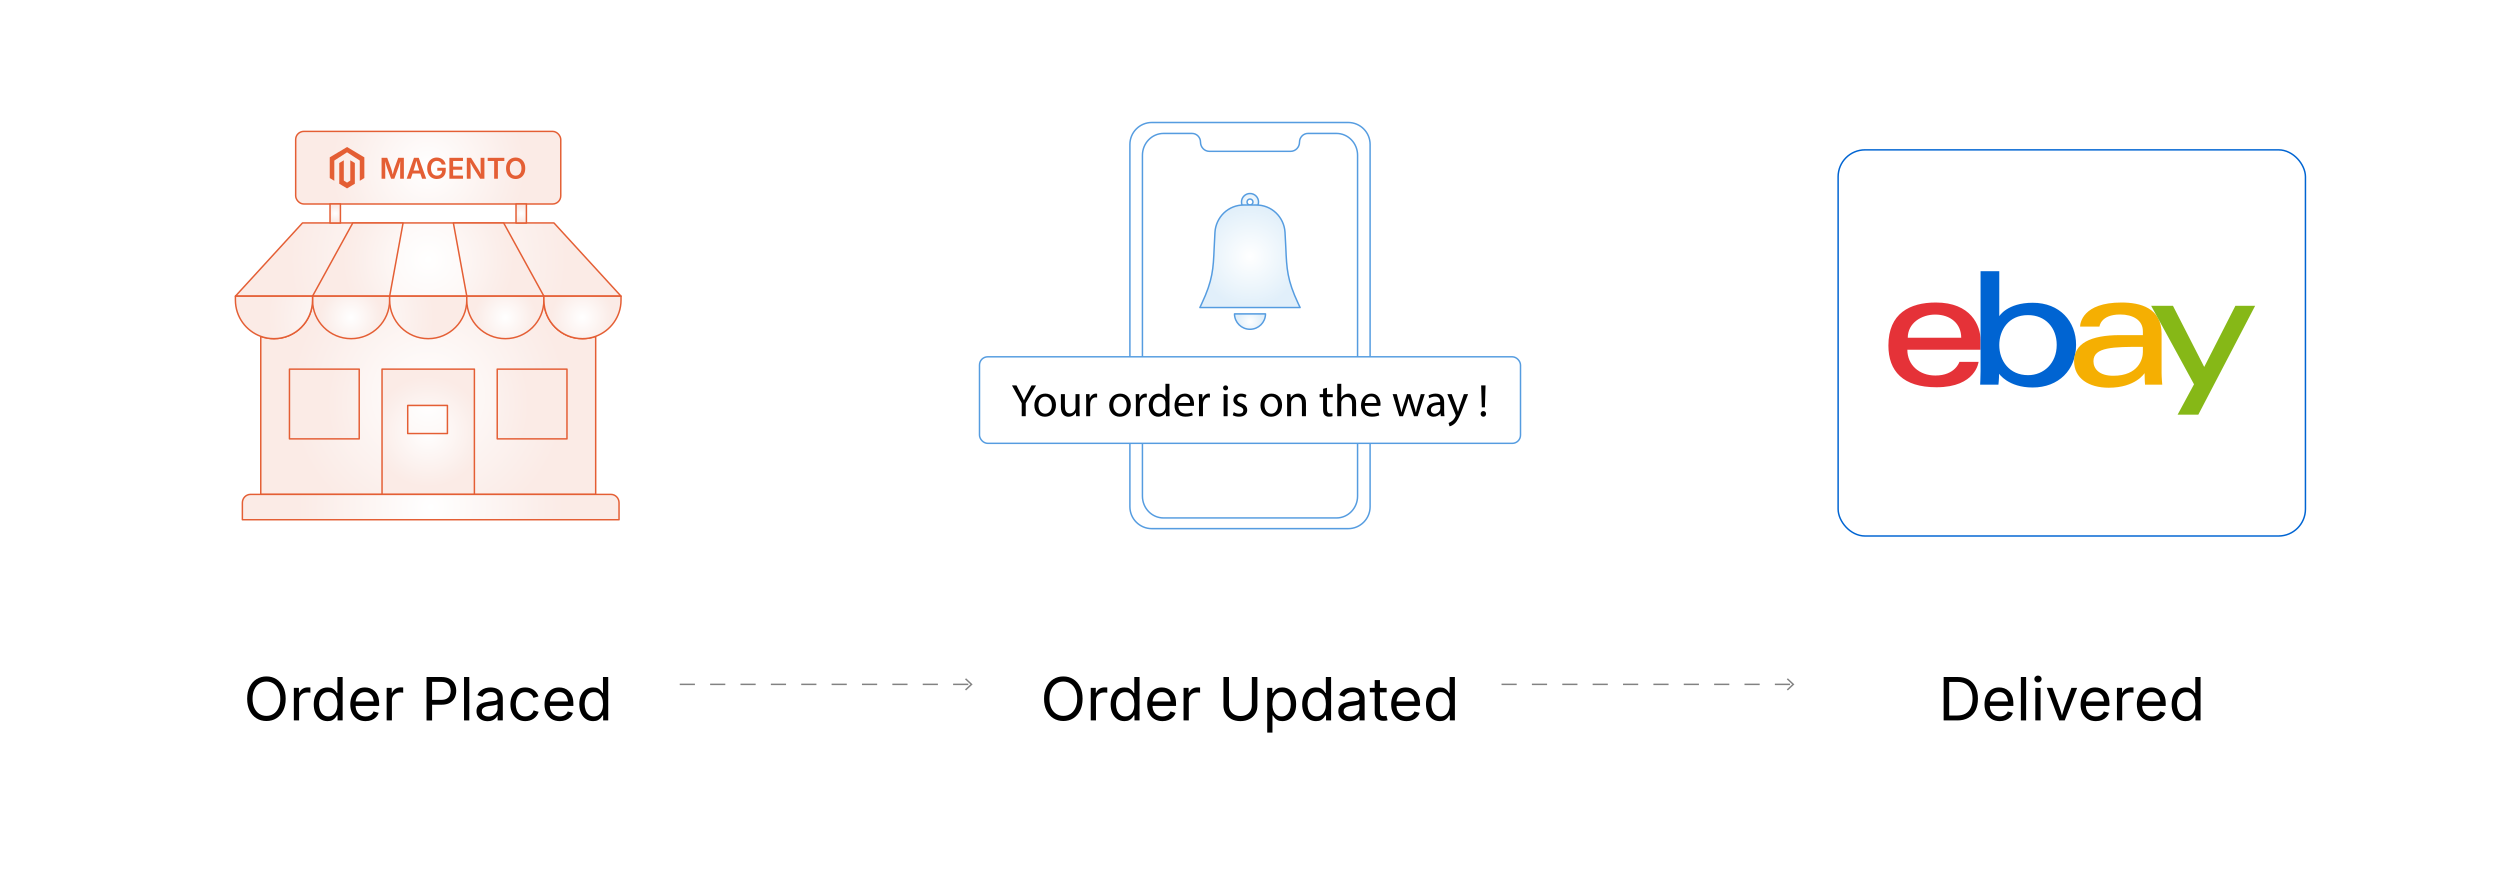 <?xml version="1.0" encoding="UTF-8"?><svg id="_03-Automate-Fulfillment-Updates" xmlns="http://www.w3.org/2000/svg" xmlns:xlink="http://www.w3.org/1999/xlink" viewBox="0 0 860 298.867"><defs><filter id="drop-shadow-1" filterUnits="userSpaceOnUse"><feOffset dx="0" dy="5.133"/><feGaussianBlur result="blur" stdDeviation="4.106"/><feFlood flood-color="#333" flood-opacity=".09"/><feComposite in2="blur" operator="in"/><feComposite in="SourceGraphic"/></filter><radialGradient id="radial-gradient" cx="147.307" cy="57.688" fx="147.307" fy="57.688" r="33.429" gradientUnits="userSpaceOnUse"><stop offset="0" stop-color="#fff"/><stop offset=".827" stop-color="#fbeeea"/><stop offset="1" stop-color="#fbebe6"/></radialGradient><radialGradient id="radial-gradient-2" cx="147.307" cy="135.979" fx="147.307" fy="135.979" r="47.333" xlink:href="#radial-gradient"/><radialGradient id="radial-gradient-3" cx="147.307" cy="89.291" fx="147.307" fy="89.291" r="47.737" xlink:href="#radial-gradient"/><radialGradient id="radial-gradient-4" cx="147.307" cy="89.29" fx="147.307" fy="89.29" r="29.514" xlink:href="#radial-gradient"/><radialGradient id="radial-gradient-5" cx="120.777" cy="109.193" fx="120.777" fy="109.193" r="10.709" xlink:href="#radial-gradient"/><radialGradient id="radial-gradient-6" cx="120.777" cy="109.194" fx="120.777" fy="109.194" r="28.61" xlink:href="#radial-gradient"/><radialGradient id="radial-gradient-7" cx="173.837" cy="109.193" fx="173.837" fy="109.193" r="10.709" xlink:href="#radial-gradient"/><radialGradient id="radial-gradient-8" cx="200.367" cy="109.194" fx="200.367" fy="109.194" r="10.709" xlink:href="#radial-gradient"/><radialGradient id="radial-gradient-9" cx="147.307" cy="148.526" fx="147.307" fy="148.526" r="18.929" xlink:href="#radial-gradient"/><radialGradient id="radial-gradient-10" cx="147.307" cy="138.977" fx="147.307" fy="138.977" r="34.803" xlink:href="#radial-gradient"/><radialGradient id="radial-gradient-11" cx="148.162" cy="174.43" fx="148.162" fy="174.43" r="45.914" xlink:href="#radial-gradient"/><radialGradient id="radial-gradient-12" cx="179.298" cy="73.437" fx="179.298" fy="73.437" r="2.629" xlink:href="#radial-gradient"/><radialGradient id="radial-gradient-13" cx="115.317" cy="73.437" fx="115.317" fy="73.437" r="2.629" xlink:href="#radial-gradient"/><filter id="drop-shadow-2" filterUnits="userSpaceOnUse"><feOffset dx="0" dy="5.133"/><feGaussianBlur result="blur-2" stdDeviation="4.106"/><feFlood flood-color="#333" flood-opacity=".09"/><feComposite in2="blur-2" operator="in"/><feComposite in="SourceGraphic"/></filter><filter id="drop-shadow-3" filterUnits="userSpaceOnUse"><feOffset dx="0" dy="5.975"/><feGaussianBlur result="blur-3" stdDeviation="4.78"/><feFlood flood-color="#333" flood-opacity=".09"/><feComposite in2="blur-3" operator="in"/><feComposite in="SourceGraphic"/></filter><filter id="drop-shadow-4" filterUnits="userSpaceOnUse"><feOffset dx="0" dy="5.133"/><feGaussianBlur result="blur-4" stdDeviation="4.106"/><feFlood flood-color="#333" flood-opacity=".09"/><feComposite in2="blur-4" operator="in"/><feComposite in="SourceGraphic"/></filter><radialGradient id="radial-gradient-14" cx="430.005" cy="69.504" fx="430.005" fy="69.504" r="2.931" gradientUnits="userSpaceOnUse"><stop offset="0" stop-color="#fff"/><stop offset=".705" stop-color="#eaf4fb"/><stop offset="1" stop-color="#e1effa"/></radialGradient><radialGradient id="radial-gradient-15" cx="430" cy="110.626" fx="430" fy="110.626" r="4.209" xlink:href="#radial-gradient-14"/><radialGradient id="radial-gradient-16" cx="430" cy="88.161" fx="430" fy="88.161" r="17.439" xlink:href="#radial-gradient-14"/></defs><g filter="url(#drop-shadow-1)"><rect x="60.783" y="214.112" width="173.048" height="42.62" rx="21.31" ry="21.31" fill="#fff" stroke-width="0"/><path d="M91.659,242.896c-1.276,0-2.415-.309-3.414-.927s-1.786-1.5-2.361-2.647c-.575-1.146-.862-2.507-.862-4.085,0-1.584.287-2.949.862-4.095.575-1.146,1.362-2.03,2.361-2.651s2.137-.932,3.414-.932,2.413.311,3.408.932c.996.622,1.78,1.505,2.351,2.651.571,1.146.857,2.511.857,4.095,0,1.578-.286,2.939-.857,4.085-.571,1.146-1.355,2.029-2.351,2.647-.996.618-2.132.927-3.408.927ZM91.659,241.131c.889,0,1.692-.226,2.411-.677.718-.451,1.29-1.116,1.714-1.995s.637-1.953.637-3.223c0-1.283-.212-2.364-.637-3.243-.424-.879-.996-1.544-1.714-1.995-.719-.451-1.522-.677-2.411-.677-.896,0-1.704.228-2.426.682-.722.455-1.295,1.121-1.719,2-.425.879-.637,1.957-.637,3.233,0,1.27.212,2.343.637,3.218.424.875.997,1.541,1.719,1.995.722.455,1.53.682,2.426.682Z" fill="#000" stroke-width="0"/><path d="M101.083,242.695v-11.208h1.744v1.724h.121c.207-.568.576-1.024,1.107-1.368s1.131-.517,1.799-.517c.134,0,.292.003.477.01.184.007.329.013.436.02v1.814c-.054-.013-.188-.033-.401-.06s-.441-.04-.682-.04c-.535,0-1.014.112-1.438.335-.424.224-.757.531-.998.922-.24.391-.361.841-.361,1.349v7.017h-1.804Z" fill="#000" stroke-width="0"/><path d="M112.671,242.936c-.929,0-1.751-.237-2.466-.712-.715-.475-1.273-1.146-1.674-2.015-.401-.869-.602-1.898-.602-3.087,0-1.183.202-2.207.606-3.073.404-.865.964-1.532,1.679-2,.715-.467,1.537-.702,2.466-.702.728,0,1.306.121,1.734.361.427.241.757.513.987.817s.406.556.526.757h.14v-5.524h1.805v14.937h-1.745v-1.734h-.2c-.121.208-.299.466-.537.777-.237.311-.571.588-1.002.832-.431.244-1.004.366-1.719.366ZM112.942,241.321c.682,0,1.256-.179,1.724-.536s.822-.854,1.062-1.489c.241-.635.361-1.367.361-2.195s-.119-1.552-.356-2.17-.59-1.101-1.058-1.449c-.468-.347-1.046-.521-1.734-.521-.708,0-1.298.184-1.77.551s-.824.864-1.058,1.489-.351,1.325-.351,2.1c0,.782.119,1.492.356,2.13s.593,1.146,1.068,1.523c.474.378,1.059.566,1.754.566Z" fill="#000" stroke-width="0"/><path d="M125.753,242.936c-1.083,0-2.017-.241-2.802-.722-.786-.481-1.39-1.153-1.814-2.015s-.637-1.868-.637-3.018.207-2.162.622-3.038c.415-.875,1.001-1.56,1.759-2.055s1.646-.742,2.662-.742c.595,0,1.181.099,1.759.296s1.103.515,1.574.952c.471.438.847,1.014,1.127,1.729s.421,1.591.421,2.626v.752h-8.702v-1.524h7.729l-.842.562c0-.735-.115-1.389-.346-1.96s-.573-1.019-1.027-1.343c-.455-.324-1.02-.486-1.694-.486-.675,0-1.253.166-1.734.496-.481.331-.849.762-1.103,1.293s-.381,1.101-.381,1.709v1.013c0,.829.144,1.532.431,2.11.287.578.69,1.016,1.208,1.313.518.297,1.118.446,1.799.446.441,0,.842-.063,1.203-.19.361-.127.672-.319.933-.577s.461-.576.602-.957l1.744.481c-.174.562-.468,1.056-.882,1.484s-.927.762-1.539,1.002c-.612.24-1.302.361-2.07.361Z" fill="#000" stroke-width="0"/><path d="M133.011,242.695v-11.208h1.744v1.724h.121c.207-.568.576-1.024,1.107-1.368s1.131-.517,1.799-.517c.134,0,.292.003.477.01.184.007.329.013.436.02v1.814c-.054-.013-.188-.033-.401-.06s-.441-.04-.682-.04c-.535,0-1.014.112-1.438.335-.424.224-.757.531-.998.922-.24.391-.361.841-.361,1.349v7.017h-1.804Z" fill="#000" stroke-width="0"/><path d="M146.735,242.695v-14.937h5.112c1.163,0,2.12.212,2.872.637s1.31.994,1.674,1.709c.364.715.546,1.517.546,2.406s-.182,1.694-.546,2.416-.921,1.296-1.669,1.724-1.704.642-2.867.642h-3.619v-1.674h3.529c.789,0,1.423-.135,1.905-.406.481-.271.83-.642,1.047-1.113s.326-1.001.326-1.589-.108-1.114-.326-1.579c-.217-.464-.568-.83-1.053-1.098-.484-.267-1.125-.401-1.919-.401h-3.108v13.263h-1.904Z" fill="#000" stroke-width="0"/><path d="M161.431,227.758v14.937h-1.804v-14.937h1.804Z" fill="#000" stroke-width="0"/><path d="M167.737,242.956c-.708,0-1.352-.134-1.93-.401-.578-.268-1.038-.658-1.378-1.173-.341-.514-.511-1.139-.511-1.875,0-.642.127-1.163.381-1.564.254-.401.593-.716,1.018-.947.424-.23.894-.402,1.408-.516s1.033-.204,1.554-.271c.668-.087,1.213-.154,1.634-.201s.733-.127.938-.241c.204-.113.306-.307.306-.581v-.061c0-.468-.087-.863-.261-1.188-.174-.324-.435-.573-.782-.747-.348-.174-.782-.261-1.303-.261-.535,0-.993.083-1.374.25-.381.167-.69.376-.927.627-.237.25-.416.506-.536.767l-1.734-.571c.287-.682.675-1.214,1.163-1.599.488-.384,1.026-.656,1.614-.817.588-.16,1.169-.241,1.744-.241.374,0,.8.045,1.278.135.478.09.939.27,1.383.537s.812.663,1.103,1.188c.291.524.436,1.225.436,2.1v7.388h-1.774v-1.524h-.12c-.127.261-.331.53-.611.807s-.645.51-1.093.697-.989.281-1.624.281ZM168.047,241.361c.668,0,1.233-.13,1.694-.391s.812-.6,1.053-1.018.361-.854.361-1.308v-1.554c-.074.087-.234.166-.481.236-.247.07-.53.132-.847.186-.318.053-.625.099-.922.135s-.533.065-.707.085c-.435.054-.84.146-1.218.276-.378.13-.68.321-.907.571-.228.25-.341.59-.341,1.018,0,.388.1.712.301.973.2.26.474.458.822.591s.745.2,1.193.2Z" fill="#000" stroke-width="0"/><path d="M180.688,242.936c-1.016,0-1.906-.241-2.671-.722-.766-.481-1.362-1.156-1.79-2.025-.428-.869-.642-1.878-.642-3.027,0-1.169.214-2.19.642-3.062s1.024-1.549,1.79-2.03c.765-.481,1.656-.722,2.671-.722.542,0,1.053.07,1.534.21.481.141.921.343,1.318.607.397.264.74.588,1.028.972.287.384.508.82.662,1.308l-1.734.491c-.08-.287-.204-.551-.371-.792-.167-.24-.369-.449-.606-.626-.237-.177-.51-.314-.817-.411-.308-.097-.645-.145-1.013-.145-.749,0-1.363.195-1.844.586-.481.391-.839.904-1.073,1.539-.234.635-.351,1.327-.351,2.075,0,.735.117,1.418.351,2.05.234.631.591,1.141,1.073,1.529.481.387,1.096.581,1.844.581.375,0,.718-.05,1.033-.15.314-.1.593-.242.837-.426s.45-.403.617-.657.291-.531.371-.832l1.724.491c-.147.501-.366.947-.657,1.338s-.637.725-1.038,1.002-.846.488-1.333.631c-.488.144-1.006.216-1.554.216Z" fill="#000" stroke-width="0"/><path d="M192.568,242.936c-1.083,0-2.017-.241-2.802-.722-.786-.481-1.39-1.153-1.814-2.015s-.637-1.868-.637-3.018.207-2.162.622-3.038c.415-.875,1.001-1.56,1.759-2.055s1.646-.742,2.662-.742c.595,0,1.181.099,1.759.296s1.103.515,1.574.952c.471.438.847,1.014,1.127,1.729s.421,1.591.421,2.626v.752h-8.702v-1.524h7.729l-.842.562c0-.735-.115-1.389-.346-1.96s-.573-1.019-1.027-1.343c-.455-.324-1.02-.486-1.694-.486-.675,0-1.253.166-1.734.496-.481.331-.849.762-1.103,1.293s-.381,1.101-.381,1.709v1.013c0,.829.144,1.532.431,2.11.287.578.69,1.016,1.208,1.313.518.297,1.118.446,1.799.446.441,0,.842-.063,1.203-.19.361-.127.672-.319.933-.577s.461-.576.602-.957l1.744.481c-.174.562-.468,1.056-.882,1.484s-.927.762-1.539,1.002c-.612.24-1.302.361-2.07.361Z" fill="#000" stroke-width="0"/><path d="M204.026,242.936c-.929,0-1.751-.237-2.466-.712-.715-.475-1.273-1.146-1.674-2.015-.401-.869-.602-1.898-.602-3.087,0-1.183.202-2.207.606-3.073.404-.865.964-1.532,1.679-2,.715-.467,1.537-.702,2.466-.702.728,0,1.306.121,1.734.361.427.241.757.513.987.817s.406.556.526.757h.14v-5.524h1.805v14.937h-1.745v-1.734h-.2c-.121.208-.299.466-.537.777-.237.311-.571.588-1.002.832-.431.244-1.004.366-1.719.366ZM204.297,241.321c.682,0,1.256-.179,1.724-.536s.822-.854,1.062-1.489c.241-.635.361-1.367.361-2.195s-.119-1.552-.356-2.17-.59-1.101-1.058-1.449c-.468-.347-1.046-.521-1.734-.521-.708,0-1.298.184-1.77.551s-.824.864-1.058,1.489-.351,1.325-.351,2.1c0,.782.119,1.492.356,2.13s.593,1.146,1.068,1.523c.474.378,1.059.566,1.754.566Z" fill="#000" stroke-width="0"/></g><rect x="101.711" y="45.199" width="91.192" height="24.978" rx="2.801" ry="2.801" fill="url(#radial-gradient)" stroke="#e45e34" stroke-linecap="round" stroke-linejoin="round" stroke-width=".513"/><path d="M204.912,115.7v54.373h-115.21v-54.373c1.456.535,2.995.807,4.546.803,7.328,0,13.265-5.942,13.265-13.265v-1.353h79.59v1.353c0,7.323,5.937,13.265,13.265,13.265,1.551.003,3.089-.269,4.545-.803h0Z" fill="url(#radial-gradient-2)" stroke="#e45e34" stroke-linecap="round" stroke-linejoin="round" stroke-width=".513"/><path d="M213.632,101.885H80.983l23.069-25.189h86.51l23.069,25.189Z" fill="url(#radial-gradient-3)" stroke="#e45e34" stroke-linecap="round" stroke-linejoin="round" stroke-width=".513"/><path d="M121.354,76.697h17.304l-4.616,25.187h-26.529l13.841-25.187ZM187.102,101.884h-26.529l-4.616-25.187h17.304l13.841,25.187Z" fill="url(#radial-gradient-4)" stroke="#e45e34" stroke-linecap="round" stroke-linejoin="round" stroke-width=".513"/><path d="M120.777,116.501c-7.326,0-13.265-5.939-13.265-13.265v-1.35h26.53v1.35c0,7.326-5.939,13.265-13.265,13.265Z" fill="url(#radial-gradient-5)" stroke="#e45e34" stroke-linecap="round" stroke-linejoin="round" stroke-width=".513"/><path d="M107.513,101.885v1.353c0,7.323-5.937,13.265-13.265,13.265-1.596,0-3.127-.28-4.546-.803-5.09-1.85-8.719-6.735-8.719-12.462v-1.353l26.53-0ZM147.307,116.501c-7.326,0-13.265-5.939-13.265-13.265v-1.35h26.53v1.35c0,7.326-5.939,13.265-13.265,13.265Z" fill="url(#radial-gradient-6)" stroke="#e45e34" stroke-linecap="round" stroke-linejoin="round" stroke-width=".513"/><path d="M173.837,116.501c-7.326,0-13.265-5.939-13.265-13.265v-1.35h26.53v1.35c-.001,7.326-5.939,13.265-13.265,13.265Z" fill="url(#radial-gradient-7)" stroke="#e45e34" stroke-linecap="round" stroke-linejoin="round" stroke-width=".513"/><path d="M213.632,101.885v1.353c0,5.727-3.629,10.612-8.719,12.462-1.456.535-2.995.807-4.546.803-7.328,0-13.265-5.942-13.265-13.265v-1.353h26.53Z" fill="url(#radial-gradient-8)" stroke="#e45e34" stroke-linecap="round" stroke-linejoin="round" stroke-width=".513"/><path d="M131.422,126.979h31.772v43.093h-31.772v-43.093Z" fill="url(#radial-gradient-9)" stroke="#e45e34" stroke-linecap="round" stroke-linejoin="round" stroke-width=".513"/><path d="M99.573,126.979h23.996v23.996h-23.996v-23.996ZM171.045,126.979h23.996v23.996h-23.996v-23.996ZM140.252,139.471h13.66v9.662h-13.66l-0-9.662Z" fill="url(#radial-gradient-10)" stroke="#e45e34" stroke-linecap="round" stroke-linejoin="round" stroke-width=".513"/><path d="M212.948,178.788H83.375v-5.843c0-1.587,1.25-2.873,2.793-2.873h123.987c1.542,0,2.793,1.286,2.793,2.873v5.843Z" fill="url(#radial-gradient-11)" stroke="#e45e34" stroke-linecap="round" stroke-linejoin="round" stroke-width=".513"/><rect x="177.51" y="70.177" width="3.576" height="6.52" fill="url(#radial-gradient-12)" stroke="#e45e34" stroke-linecap="round" stroke-linejoin="round" stroke-width=".513"/><rect x="113.529" y="70.177" width="3.576" height="6.52" fill="url(#radial-gradient-13)" stroke="#e45e34" stroke-linecap="round" stroke-linejoin="round" stroke-width=".513"/><polygon points="125.335 54.126 125.335 61.254 123.765 62.194 123.765 55.23 119.384 52.393 115.003 55.23 115.003 62.194 113.433 61.254 113.433 54.126 119.384 50.562 125.335 54.126" fill="#e45e34" stroke-width="0"/><polyline points="119.384 64.814 117.787 63.858 116.703 63.208 116.703 56.08 118.272 55.14 118.272 62.104 119.384 62.823 120.496 62.104 120.496 55.14 122.065 56.08 122.065 63.208 120.98 63.858 119.384 64.814" fill="#e45e34" stroke-width="0"/><path d="M131.26,61.484v-7.194h1.941l1.366,3.713c.048.139.102.316.162.534s.121.452.184.703c.063.251.123.497.179.736s.104.451.143.635h-.261c.039-.18.086-.389.143-.625.056-.237.116-.481.178-.734.063-.252.124-.488.184-.707.06-.219.112-.399.157-.541l1.352-3.713h1.946v7.194h-1.285v-3.631c0-.155.001-.341.005-.56.003-.219.008-.454.015-.705.006-.251.013-.505.019-.761s.01-.5.01-.731h.092c-.064.254-.134.514-.21.78s-.15.523-.225.772c-.074.25-.144.479-.21.688-.066.209-.123.381-.171.517l-1.328,3.631h-1.096l-1.347-3.631c-.048-.135-.105-.305-.171-.51-.066-.204-.137-.43-.213-.678s-.151-.506-.227-.775c-.076-.269-.151-.534-.225-.794h.106c.003.216.008.45.015.703.006.253.012.506.017.76.005.254.009.494.014.717s.007.416.007.577v3.631h-1.265Z" fill="#e45e34" stroke-width="0"/><path d="M139.898,61.484l2.511-7.194h1.637l2.569,7.194h-1.415l-1.279-3.737c-.125-.386-.256-.823-.391-1.311-.135-.487-.285-1.042-.449-1.663h.271c-.161.627-.307,1.187-.437,1.678s-.253.923-.37,1.296l-1.236,3.737h-1.41ZM141.361,59.703v-1.038h3.79v1.038h-3.79Z" fill="#e45e34" stroke-width="0"/><path d="M150.289,61.581c-.663,0-1.244-.15-1.743-.449s-.889-.724-1.168-1.275c-.28-.55-.42-1.204-.42-1.96,0-.776.144-1.44.432-1.992.288-.552.68-.976,1.176-1.27.496-.294,1.057-.442,1.685-.442.396,0,.765.058,1.108.174s.649.281.917.495c.269.214.489.467.662.76.172.293.286.615.34.966h-1.318c-.058-.193-.138-.365-.239-.517-.102-.151-.224-.282-.367-.391-.143-.109-.306-.192-.487-.249-.182-.056-.382-.084-.602-.084-.386,0-.731.099-1.036.295s-.543.482-.717.859c-.174.376-.261.838-.261,1.386,0,.541.087,1.0.261,1.378.174.378.414.667.719.864.306.198.66.297,1.062.297.367,0,.685-.071.954-.212.269-.142.476-.343.623-.604s.22-.568.22-.922l.295.048h-1.956v-1.014h2.912v.864c0,.615-.131,1.146-.394,1.596-.263.449-.623.794-1.082,1.036-.458.242-.984.362-1.576.362Z" fill="#e45e34" stroke-width="0"/><path d="M154.591,61.484v-7.194h4.674v1.086h-3.385v1.941h3.133v1.072h-3.133v2.009h3.404v1.086h-4.693Z" fill="#e45e34" stroke-width="0"/><path d="M160.579,61.484v-7.194h1.458l2.486,3.964c.103.165.213.35.329.558.116.208.236.439.362.695.125.256.249.54.372.852h-.145c-.022-.271-.042-.548-.06-.833-.018-.285-.031-.555-.039-.811-.008-.256-.012-.473-.012-.649v-3.776h1.309v7.194h-1.463l-2.245-3.568c-.142-.229-.275-.454-.401-.676s-.261-.473-.405-.753c-.145-.28-.32-.618-.526-1.014h.184c.019.351.037.684.053.998.016.313.03.595.041.842.011.248.017.448.017.599v3.573h-1.313Z" fill="#e45e34" stroke-width="0"/><path d="M167.764,55.376v-1.086h5.727v1.086h-2.216v6.108h-1.289v-6.108h-2.221Z" fill="#e45e34" stroke-width="0"/><path d="M177.386,61.581c-.631,0-1.196-.146-1.695-.439s-.892-.715-1.18-1.265-.432-1.212-.432-1.984c0-.776.144-1.44.432-1.992.288-.552.681-.975,1.18-1.268s1.064-.439,1.695-.439c.628,0,1.19.146,1.688.439.498.293.89.715,1.178,1.268.288.552.432,1.216.432,1.992,0,.772-.144,1.435-.432,1.987s-.681.974-1.178,1.265c-.497.292-1.06.437-1.688.437ZM177.386,60.427c.39,0,.735-.097,1.036-.292.301-.195.537-.481.708-.859.171-.378.256-.839.256-1.383,0-.551-.085-1.015-.256-1.393-.17-.378-.406-.665-.708-.859-.301-.195-.646-.292-1.036-.292-.393,0-.74.099-1.043.295-.302.196-.54.483-.712.862-.172.378-.258.841-.258,1.388,0,.544.086,1.004.258,1.381.172.376.41.663.712.859.303.196.65.294,1.043.294Z" fill="#e45e34" stroke-width="0"/><g filter="url(#drop-shadow-2)"><rect x="626.169" y="214.112" width="173.048" height="42.62" rx="21.31" ry="21.31" fill="#fff" stroke-width="0"/><path d="M670.519,227.758v14.937h-1.904v-14.937h1.904ZM673.275,242.695h-3.608v-1.684h3.488c1.216,0,2.224-.232,3.022-.697s1.395-1.131,1.789-2c.395-.869.592-1.908.592-3.118,0-1.196-.195-2.224-.587-3.083-.391-.859-.972-1.519-1.744-1.98-.771-.461-1.735-.692-2.892-.692h-3.75v-1.684h3.88c1.457,0,2.702.298,3.734.893s1.824,1.448,2.376,2.561c.551,1.113.827,2.441.827,3.985,0,1.557-.277,2.896-.832,4.015-.555,1.119-1.363,1.979-2.426,2.581-1.063.602-2.353.902-3.87.902Z" fill="#000" stroke-width="0"/><path d="M687.922,242.936c-1.083,0-2.017-.241-2.803-.722-.785-.481-1.39-1.153-1.814-2.015-.424-.862-.636-1.868-.636-3.018s.207-2.162.621-3.038c.414-.875,1.001-1.56,1.76-2.055.758-.495,1.646-.742,2.661-.742.595,0,1.182.099,1.76.296.577.197,1.103.515,1.573.952.472.438.848,1.014,1.128,1.729.281.715.421,1.591.421,2.626v.752h-8.701v-1.524h7.729l-.843.562c0-.735-.115-1.389-.346-1.96s-.573-1.019-1.027-1.343c-.455-.324-1.02-.486-1.694-.486s-1.253.166-1.734.496c-.481.331-.849.762-1.103,1.293s-.381,1.101-.381,1.709v1.013c0,.829.144,1.532.431,2.11s.69,1.016,1.208,1.313c.519.297,1.118.446,1.8.446.441,0,.842-.063,1.203-.19.36-.127.672-.319.932-.577.261-.257.462-.576.602-.957l1.744.481c-.174.562-.468,1.056-.882,1.484s-.927.762-1.539,1.002c-.611.24-1.301.361-2.069.361Z" fill="#000" stroke-width="0"/><path d="M696.984,227.758v14.937h-1.805v-14.937h1.805Z" fill="#000" stroke-width="0"/><path d="M701.064,229.653c-.341,0-.635-.117-.882-.351-.248-.234-.371-.515-.371-.842,0-.334.123-.616.371-.847.247-.231.541-.346.882-.346.348,0,.645.115.893.346.247.23.37.513.37.847,0,.328-.123.608-.37.842-.248.234-.545.351-.893.351ZM700.152,242.695v-11.208h1.805v11.208h-1.805Z" fill="#000" stroke-width="0"/><path d="M708.362,242.695l-4.281-11.208h1.976l2.386,6.646c.254.688.469,1.375.646,2.06.177.685.362,1.348.557,1.99h-.662c.193-.642.379-1.305.557-1.99.177-.685.389-1.372.637-2.06l2.386-6.646h1.975l-4.28,11.208h-1.895Z" fill="#000" stroke-width="0"/><path d="M720.974,242.936c-1.083,0-2.017-.241-2.803-.722-.785-.481-1.39-1.153-1.814-2.015-.424-.862-.636-1.868-.636-3.018s.207-2.162.621-3.038c.414-.875,1.001-1.56,1.76-2.055.758-.495,1.646-.742,2.661-.742.595,0,1.182.099,1.76.296.577.197,1.103.515,1.573.952.472.438.848,1.014,1.128,1.729.281.715.421,1.591.421,2.626v.752h-8.701v-1.524h7.729l-.843.562c0-.735-.115-1.389-.346-1.96s-.573-1.019-1.027-1.343c-.455-.324-1.02-.486-1.694-.486s-1.253.166-1.734.496c-.481.331-.849.762-1.103,1.293s-.381,1.101-.381,1.709v1.013c0,.829.144,1.532.431,2.11s.69,1.016,1.208,1.313c.519.297,1.118.446,1.8.446.441,0,.842-.063,1.203-.19.36-.127.672-.319.932-.577.261-.257.462-.576.602-.957l1.744.481c-.174.562-.468,1.056-.882,1.484s-.927.762-1.539,1.002c-.611.24-1.301.361-2.069.361Z" fill="#000" stroke-width="0"/><path d="M728.231,242.695v-11.208h1.744v1.724h.12c.207-.568.577-1.024,1.108-1.368s1.131-.517,1.799-.517c.134,0,.293.003.477.01s.329.013.436.02v1.814c-.053-.013-.187-.033-.4-.06s-.441-.04-.682-.04c-.535,0-1.015.112-1.438.335-.425.224-.757.531-.998.922-.24.391-.36.841-.36,1.349v7.017h-1.805Z" fill="#000" stroke-width="0"/><path d="M740.331,242.936c-1.083,0-2.017-.241-2.803-.722-.785-.481-1.39-1.153-1.814-2.015-.424-.862-.636-1.868-.636-3.018s.207-2.162.621-3.038c.414-.875,1.001-1.56,1.76-2.055.758-.495,1.646-.742,2.661-.742.595,0,1.182.099,1.76.296.577.197,1.103.515,1.573.952.472.438.848,1.014,1.128,1.729.281.715.421,1.591.421,2.626v.752h-8.701v-1.524h7.729l-.843.562c0-.735-.115-1.389-.346-1.96s-.573-1.019-1.027-1.343c-.455-.324-1.02-.486-1.694-.486s-1.253.166-1.734.496c-.481.331-.849.762-1.103,1.293s-.381,1.101-.381,1.709v1.013c0,.829.144,1.532.431,2.11s.69,1.016,1.208,1.313c.519.297,1.118.446,1.8.446.441,0,.842-.063,1.203-.19.36-.127.672-.319.932-.577.261-.257.462-.576.602-.957l1.744.481c-.174.562-.468,1.056-.882,1.484s-.927.762-1.539,1.002c-.611.24-1.301.361-2.069.361Z" fill="#000" stroke-width="0"/><path d="M751.789,242.936c-.929,0-1.751-.237-2.466-.712-.716-.475-1.273-1.146-1.674-2.015-.401-.869-.602-1.898-.602-3.087,0-1.183.202-2.207.606-3.073.404-.865.964-1.532,1.679-2,.715-.467,1.537-.702,2.466-.702.729,0,1.307.121,1.734.361.428.241.757.513.987.817s.406.556.526.757h.141v-5.524h1.805v14.937h-1.744v-1.734h-.201c-.12.208-.299.466-.536.777-.237.311-.571.588-1.002.832-.432.244-1.005.366-1.72.366ZM752.06,241.321c.682,0,1.257-.179,1.725-.536s.822-.854,1.062-1.489c.24-.635.361-1.367.361-2.195s-.119-1.552-.356-2.17-.59-1.101-1.058-1.449c-.468-.347-1.046-.521-1.734-.521-.708,0-1.298.184-1.77.551-.471.368-.823.864-1.058,1.489-.233.625-.351,1.325-.351,2.1,0,.782.119,1.492.356,2.13.236.638.593,1.146,1.067,1.523.475.378,1.059.566,1.754.566Z" fill="#000" stroke-width="0"/></g><g filter="url(#drop-shadow-3)"><rect x="632.313" y="45.577" width="160.76" height="132.834" rx="9.256" ry="9.256" fill="#fff" stroke="#0064d2" stroke-miterlimit="10" stroke-width=".513"/><path id="e" d="M665.925,98.089c-8.899,0-16.314,3.685-16.314,14.801,0,8.806,4.986,14.352,16.544,14.352,13.604,0,14.476-8.746,14.476-8.746h-6.592s-1.413,4.709-8.286,4.709c-5.598,0-9.624-3.691-9.624-8.864h25.191v-3.246c0-5.118-3.329-13.007-15.395-13.007l0.0 0ZM665.695,102.238c5.329,0,8.961,3.186,8.961,7.961h-18.382c0-5.069,4.742-7.961,9.421-7.961Z" fill="#e53238" stroke-width="0"/><path id="b" d="M681.315,87.325v34.335c0,1.949-.143,4.685-.143,4.685h6.287s.226-1.965.226-3.762c0,0,3.106,4.743,11.552,4.743,8.894,0,14.935-6.026,14.935-14.661,0-8.032-5.549-14.492-14.921-14.492-8.776,0-11.503,4.625-11.503,4.625v-15.473h-6.434ZM697.629,102.42c6.04,0,9.88,4.375,9.88,10.246,0,6.295-4.436,10.414-9.837,10.414-6.446,0-9.923-4.912-9.923-10.358,0-5.074,3.12-10.302,9.88-10.302Z" fill="#0064d2" stroke-width="0"/><path id="a" d="M729.797,98.089c-13.387,0-14.246,7.154-14.246,8.297h6.663s.349-4.177,7.123-4.177c4.402,0,7.812,1.966,7.812,5.746v1.346h-7.812c-10.371,0-15.854,2.961-15.854,8.97,0,5.914,5.066,9.131,11.912,9.131,9.33,0,12.336-5.032,12.336-5.032,0,2.001.158,3.973.158,3.973h5.924s-.23-2.445-.23-4.009v-13.518c0-8.864-7.326-10.729-13.786-10.729l-0-0ZM737.15,113.338v1.794c0,2.34-1.479,8.157-10.189,8.157-4.769,0-6.814-2.323-6.814-5.018,0-4.902,6.886-4.934,17.003-4.934h0Z" fill="#f5af02" stroke-width="0"/><path id="y" d="M739.996,99.212h7.496l10.758,21.036,10.734-21.036h6.791l-19.551,37.45h-7.123l5.642-10.44-14.747-27.01Z" fill="#86b817" stroke-width="0"/></g><g filter="url(#drop-shadow-4)"><rect x="343.476" y="214.112" width="173.048" height="42.62" rx="21.31" ry="21.31" fill="#fff" stroke-width="0"/><path d="M365.791,242.896c-1.276,0-2.415-.309-3.414-.927s-1.786-1.5-2.361-2.647c-.575-1.146-.862-2.507-.862-4.085,0-1.584.287-2.949.862-4.095.575-1.146,1.362-2.03,2.361-2.651s2.137-.932,3.414-.932,2.413.311,3.408.932c.996.622,1.78,1.505,2.351,2.651.571,1.146.857,2.511.857,4.095,0,1.578-.286,2.939-.857,4.085-.571,1.146-1.355,2.029-2.351,2.647-.996.618-2.132.927-3.408.927ZM365.791,241.131c.889,0,1.692-.226,2.411-.677.718-.451,1.29-1.116,1.714-1.995s.637-1.953.637-3.223c0-1.283-.212-2.364-.637-3.243-.424-.879-.996-1.544-1.714-1.995-.719-.451-1.522-.677-2.411-.677-.896,0-1.704.228-2.426.682-.722.455-1.295,1.121-1.719,2-.425.879-.637,1.957-.637,3.233,0,1.27.212,2.343.637,3.218.424.875.997,1.541,1.719,1.995.722.455,1.53.682,2.426.682Z" fill="#000" stroke-width="0"/><path d="M375.214,242.695v-11.208h1.744v1.724h.121c.207-.568.576-1.024,1.107-1.368s1.131-.517,1.799-.517c.134,0,.292.003.477.01.184.007.329.013.436.02v1.814c-.054-.013-.188-.033-.401-.06s-.441-.04-.682-.04c-.535,0-1.014.112-1.438.335-.424.224-.757.531-.998.922-.24.391-.361.841-.361,1.349v7.017h-1.804Z" fill="#000" stroke-width="0"/><path d="M386.803,242.936c-.929,0-1.751-.237-2.466-.712-.715-.475-1.273-1.146-1.674-2.015-.401-.869-.602-1.898-.602-3.087,0-1.183.202-2.207.606-3.073.404-.865.964-1.532,1.679-2,.715-.467,1.537-.702,2.466-.702.728,0,1.306.121,1.734.361.427.241.757.513.987.817s.406.556.526.757h.14v-5.524h1.805v14.937h-1.745v-1.734h-.2c-.121.208-.299.466-.537.777-.237.311-.571.588-1.002.832-.431.244-1.004.366-1.719.366ZM387.074,241.321c.682,0,1.256-.179,1.724-.536s.822-.854,1.062-1.489c.241-.635.361-1.367.361-2.195s-.119-1.552-.356-2.17-.59-1.101-1.058-1.449c-.468-.347-1.046-.521-1.734-.521-.708,0-1.298.184-1.77.551s-.824.864-1.058,1.489-.351,1.325-.351,2.1c0,.782.119,1.492.356,2.13s.593,1.146,1.068,1.523c.474.378,1.059.566,1.754.566Z" fill="#000" stroke-width="0"/><path d="M399.885,242.936c-1.083,0-2.017-.241-2.802-.722-.786-.481-1.39-1.153-1.814-2.015s-.637-1.868-.637-3.018.207-2.162.622-3.038c.415-.875,1.001-1.56,1.759-2.055s1.646-.742,2.662-.742c.595,0,1.181.099,1.759.296s1.103.515,1.574.952c.471.438.847,1.014,1.127,1.729s.421,1.591.421,2.626v.752h-8.702v-1.524h7.729l-.842.562c0-.735-.115-1.389-.346-1.96s-.573-1.019-1.027-1.343c-.455-.324-1.02-.486-1.694-.486-.675,0-1.253.166-1.734.496-.481.331-.849.762-1.103,1.293s-.381,1.101-.381,1.709v1.013c0,.829.144,1.532.431,2.11.287.578.69,1.016,1.208,1.313.518.297,1.118.446,1.799.446.441,0,.842-.063,1.203-.19.361-.127.672-.319.933-.577s.461-.576.602-.957l1.744.481c-.174.562-.468,1.056-.882,1.484s-.927.762-1.539,1.002c-.612.24-1.302.361-2.07.361Z" fill="#000" stroke-width="0"/><path d="M407.143,242.695v-11.208h1.744v1.724h.121c.207-.568.576-1.024,1.107-1.368s1.131-.517,1.799-.517c.134,0,.292.003.477.01.184.007.329.013.436.02v1.814c-.054-.013-.188-.033-.401-.06s-.441-.04-.682-.04c-.535,0-1.014.112-1.438.335-.424.224-.757.531-.998.922-.24.391-.361.841-.361,1.349v7.017h-1.804Z" fill="#000" stroke-width="0"/><path d="M426.711,242.936c-1.176,0-2.204-.23-3.083-.692-.879-.461-1.559-1.093-2.04-1.895-.481-.802-.722-1.714-.722-2.737v-9.854h1.904v9.704c0,.715.159,1.352.477,1.91.317.558.77.998,1.358,1.318.588.321,1.29.481,2.105.481s1.515-.16,2.1-.481,1.034-.76,1.348-1.318c.314-.558.471-1.194.471-1.91v-9.704h1.905v9.854c0,1.022-.241,1.935-.723,2.737-.48.802-1.157,1.434-2.029,1.895-.873.461-1.896.692-3.073.692Z" fill="#000" stroke-width="0"/><path d="M435.924,246.885v-15.398h1.744v1.794h.2c.127-.201.305-.453.531-.757.228-.304.555-.577.982-.817.428-.24,1.006-.361,1.734-.361.936,0,1.76.234,2.472.702.712.468,1.27,1.135,1.674,2,.404.866.606,1.89.606,3.073,0,1.189-.2,2.219-.602,3.087-.4.869-.957,1.541-1.669,2.015s-1.535.712-2.471.712c-.709,0-1.28-.122-1.715-.366-.435-.244-.769-.521-1.002-.832-.234-.311-.415-.569-.542-.777h-.14v5.925h-1.805ZM440.855,241.321c.702,0,1.289-.188,1.76-.566.471-.377.825-.885,1.062-1.523s.356-1.349.356-2.13c0-.775-.117-1.475-.352-2.1-.233-.625-.586-1.121-1.058-1.489-.471-.368-1.061-.551-1.77-.551-.688,0-1.266.174-1.733.521-.469.348-.821.831-1.058,1.449-.237.618-.356,1.342-.356,2.17s.12,1.561.361,2.195c.24.635.596,1.131,1.067,1.489.471.357,1.044.536,1.719.536Z" fill="#000" stroke-width="0"/><path d="M452.695,242.936c-.929,0-1.751-.237-2.466-.712-.716-.475-1.273-1.146-1.674-2.015-.401-.869-.602-1.898-.602-3.087,0-1.183.202-2.207.606-3.073.404-.865.964-1.532,1.679-2,.715-.467,1.537-.702,2.466-.702.729,0,1.307.121,1.734.361.428.241.757.513.987.817s.406.556.526.757h.141v-5.524h1.805v14.937h-1.744v-1.734h-.201c-.12.208-.299.466-.536.777-.237.311-.571.588-1.002.832-.432.244-1.005.366-1.72.366ZM452.966,241.321c.682,0,1.257-.179,1.725-.536s.822-.854,1.062-1.489c.24-.635.361-1.367.361-2.195s-.119-1.552-.356-2.17-.59-1.101-1.058-1.449c-.468-.347-1.046-.521-1.734-.521-.708,0-1.298.184-1.77.551-.471.368-.823.864-1.058,1.489-.233.625-.351,1.325-.351,2.1,0,.782.119,1.492.356,2.13.236.638.593,1.146,1.067,1.523.475.378,1.059.566,1.754.566Z" fill="#000" stroke-width="0"/><path d="M464.204,242.956c-.709,0-1.352-.134-1.93-.401-.578-.268-1.038-.658-1.379-1.173-.341-.514-.511-1.139-.511-1.875,0-.642.127-1.163.381-1.564.254-.401.593-.716,1.018-.947.424-.23.894-.402,1.408-.516s1.032-.204,1.554-.271c.669-.087,1.213-.154,1.635-.201.421-.047.733-.127.937-.241.204-.113.306-.307.306-.581v-.061c0-.468-.087-.863-.26-1.188-.174-.324-.435-.573-.782-.747s-.782-.261-1.304-.261c-.534,0-.992.083-1.373.25-.381.167-.69.376-.928.627-.237.25-.416.506-.536.767l-1.734-.571c.288-.682.676-1.214,1.163-1.599.488-.384,1.026-.656,1.614-.817.588-.16,1.169-.241,1.744-.241.374,0,.8.045,1.278.135.478.09.938.27,1.383.537.445.267.812.663,1.104,1.188.29.524.436,1.225.436,2.1v7.388h-1.774v-1.524h-.12c-.127.261-.331.53-.611.807-.281.277-.646.51-1.093.697-.448.187-.989.281-1.624.281ZM464.515,241.361c.668,0,1.233-.13,1.694-.391s.812-.6,1.053-1.018.36-.854.36-1.308v-1.554c-.073.087-.233.166-.48.236-.248.07-.53.132-.848.186-.317.053-.625.099-.922.135-.298.037-.533.065-.707.085-.435.054-.841.146-1.218.276-.378.13-.681.321-.907.571-.228.25-.341.59-.341,1.018,0,.388.101.712.301.973.2.26.475.458.822.591.347.134.745.2,1.192.2Z" fill="#000" stroke-width="0"/><path d="M477.006,231.487v1.543h-5.795v-1.543h5.795ZM472.896,228.821h1.805v10.967c0,.501.102.867.306,1.098.203.23.543.346,1.018.346.113,0,.259-.014.436-.041.177-.026.339-.053.486-.08l.371,1.524c-.188.066-.399.117-.637.15-.237.033-.473.05-.707.05-.969,0-1.724-.255-2.266-.767-.541-.511-.812-1.225-.812-2.14v-11.107Z" fill="#000" stroke-width="0"/><path d="M483.822,242.936c-1.083,0-2.017-.241-2.803-.722-.785-.481-1.39-1.153-1.814-2.015-.424-.862-.636-1.868-.636-3.018s.207-2.162.621-3.038c.414-.875,1.001-1.56,1.76-2.055.758-.495,1.646-.742,2.661-.742.595,0,1.182.099,1.76.296.577.197,1.103.515,1.573.952.472.438.848,1.014,1.128,1.729.281.715.421,1.591.421,2.626v.752h-8.701v-1.524h7.729l-.843.562c0-.735-.115-1.389-.346-1.96s-.573-1.019-1.027-1.343c-.455-.324-1.02-.486-1.694-.486s-1.253.166-1.734.496c-.481.331-.849.762-1.103,1.293s-.381,1.101-.381,1.709v1.013c0,.829.144,1.532.431,2.11s.69,1.016,1.208,1.313c.519.297,1.118.446,1.8.446.441,0,.842-.063,1.203-.19.36-.127.672-.319.932-.577.261-.257.462-.576.602-.957l1.744.481c-.174.562-.468,1.056-.882,1.484s-.927.762-1.539,1.002c-.611.24-1.301.361-2.069.361Z" fill="#000" stroke-width="0"/><path d="M495.28,242.936c-.929,0-1.751-.237-2.466-.712-.716-.475-1.273-1.146-1.674-2.015-.401-.869-.602-1.898-.602-3.087,0-1.183.202-2.207.606-3.073.404-.865.964-1.532,1.679-2,.715-.467,1.537-.702,2.466-.702.729,0,1.307.121,1.734.361.428.241.757.513.987.817s.406.556.526.757h.141v-5.524h1.805v14.937h-1.744v-1.734h-.201c-.12.208-.299.466-.536.777-.237.311-.571.588-1.002.832-.432.244-1.005.366-1.72.366ZM495.551,241.321c.682,0,1.257-.179,1.725-.536s.822-.854,1.062-1.489c.24-.635.361-1.367.361-2.195s-.119-1.552-.356-2.17-.59-1.101-1.058-1.449c-.468-.347-1.046-.521-1.734-.521-.708,0-1.298.184-1.77.551-.471.368-.823.864-1.058,1.489-.233.625-.351,1.325-.351,2.1,0,.782.119,1.492.356,2.13.236.638.593,1.146,1.067,1.523.475.378,1.059.566,1.754.566Z" fill="#000" stroke-width="0"/></g><path d="M471.314,49.686v124.625c0,4.166-3.375,7.541-7.541,7.541h-67.546c-4.165,0-7.541-3.375-7.541-7.541V49.686c0-4.166,3.375-7.551,7.541-7.551h67.546c4.165,0,7.541,3.385,7.541,7.551Z" fill="#fff" stroke="#559ce0" stroke-linecap="round" stroke-linejoin="round" stroke-width=".513"/><path d="M467.002,53.408v117.272c0,4.141-3.251,7.497-7.26,7.497h-59.483c-4.01,0-7.26-3.357-7.26-7.497V53.408c0-4.149,3.252-7.507,7.26-7.507h9.804c1.608,0,2.912,1.346,2.912,3.007v0c0,1.741,1.367,3.153,3.054,3.153h27.945c1.683,0,3.054-1.406,3.054-3.153v-0c0-1.661,1.304-3.007,2.912-3.007h9.804c4.008,0,7.26,3.358,7.26,7.507Z" fill="#fff" stroke="#559ce0" stroke-linecap="round" stroke-linejoin="round" stroke-width=".513"/><rect x="336.947" y="122.742" width="186.106" height="29.769" rx="2.831" ry="2.831" fill="#fff" stroke="#559ce0" stroke-miterlimit="10" stroke-width=".513"/><path d="M351.471,143.181v-4.495l-3.348-6.098h1.556l1.493,2.923c.409.801.723,1.446,1.053,2.185h.032c.298-.692.66-1.383,1.068-2.185l1.525-2.923h1.556l-3.552,6.082v4.511h-1.383Z" fill="#000" stroke-width="0"/><path d="M363.255,139.314c0,2.813-1.949,4.039-3.788,4.039-2.059,0-3.646-1.509-3.646-3.914,0-2.546,1.666-4.039,3.772-4.039,2.185,0,3.662,1.587,3.662,3.914ZM357.22,139.393c0,1.666.958,2.923,2.31,2.923,1.32,0,2.311-1.242,2.311-2.955,0-1.289-.645-2.923-2.279-2.923-1.635,0-2.342,1.509-2.342,2.955Z" fill="#000" stroke-width="0"/><path d="M371.361,141.106c0,.786.016,1.478.062,2.075h-1.226l-.079-1.242h-.032c-.361.613-1.163,1.415-2.515,1.415-1.194,0-2.625-.66-2.625-3.332v-4.448h1.383v4.212c0,1.446.44,2.42,1.697,2.42.927,0,1.572-.644,1.823-1.257.079-.204.125-.456.125-.707v-4.668h1.383v5.532Z" fill="#000" stroke-width="0"/><path d="M373.651,137.947c0-.896-.016-1.666-.063-2.374h1.21l.047,1.493h.063c.346-1.021,1.179-1.666,2.106-1.666.157,0,.267.016.393.047v1.304c-.141-.031-.283-.047-.471-.047-.975,0-1.666.739-1.854,1.776-.032.188-.063.409-.063.645v4.055h-1.367v-5.233Z" fill="#000" stroke-width="0"/><path d="M389.002,139.314c0,2.813-1.949,4.039-3.788,4.039-2.059,0-3.646-1.509-3.646-3.914,0-2.546,1.666-4.039,3.772-4.039,2.185,0,3.662,1.587,3.662,3.914ZM382.967,139.393c0,1.666.958,2.923,2.31,2.923,1.32,0,2.311-1.242,2.311-2.955,0-1.289-.645-2.923-2.279-2.923-1.635,0-2.342,1.509-2.342,2.955Z" fill="#000" stroke-width="0"/><path d="M390.743,137.947c0-.896-.016-1.666-.063-2.374h1.21l.047,1.493h.063c.346-1.021,1.179-1.666,2.106-1.666.157,0,.267.016.393.047v1.304c-.142-.031-.283-.047-.472-.047-.975,0-1.666.739-1.854,1.776-.032.188-.063.409-.063.645v4.055h-1.367v-5.233Z" fill="#000" stroke-width="0"/><path d="M402.292,132.022v9.194c0,.676.016,1.446.063,1.964h-1.242l-.063-1.32h-.031c-.424.849-1.352,1.493-2.593,1.493-1.839,0-3.253-1.556-3.253-3.866-.016-2.53,1.556-4.086,3.411-4.086,1.163,0,1.949.55,2.294,1.163h.032v-4.542h1.383ZM400.909,138.67c0-.173-.016-.409-.063-.582-.205-.88-.959-1.603-1.996-1.603-1.43,0-2.279,1.257-2.279,2.939,0,1.541.754,2.813,2.248,2.813.927,0,1.776-.613,2.027-1.65.047-.188.063-.377.063-.597v-1.32Z" fill="#000" stroke-width="0"/><path d="M405.353,139.629c.031,1.87,1.226,2.64,2.609,2.64.99,0,1.587-.173,2.106-.393l.236.99c-.487.22-1.32.472-2.53.472-2.342,0-3.741-1.541-3.741-3.835s1.352-4.102,3.568-4.102c2.483,0,3.143,2.185,3.143,3.583,0,.283-.031.503-.047.645h-5.344ZM409.407,138.639c.016-.88-.361-2.248-1.917-2.248-1.398,0-2.012,1.289-2.122,2.248h4.039Z" fill="#000" stroke-width="0"/><path d="M412.453,137.947c0-.896-.016-1.666-.063-2.374h1.21l.047,1.493h.063c.346-1.021,1.179-1.666,2.106-1.666.157,0,.267.016.393.047v1.304c-.141-.031-.283-.047-.471-.047-.975,0-1.666.739-1.854,1.776-.032.188-.063.409-.063.645v4.055h-1.367v-5.233Z" fill="#000" stroke-width="0"/><path d="M422.46,133.437c.016.471-.33.849-.88.849-.487,0-.833-.377-.833-.849,0-.487.361-.865.864-.865.519,0,.849.377.849.865ZM420.92,143.181v-7.607h1.383v7.607h-1.383Z" fill="#000" stroke-width="0"/><path d="M424.407,141.766c.409.267,1.132.55,1.823.55,1.006,0,1.478-.503,1.478-1.132,0-.66-.393-1.021-1.415-1.399-1.367-.487-2.012-1.241-2.012-2.153,0-1.226.99-2.232,2.625-2.232.77,0,1.446.22,1.871.472l-.346,1.006c-.298-.188-.849-.44-1.556-.44-.817,0-1.273.471-1.273,1.037,0,.628.456.912,1.446,1.289,1.32.503,1.996,1.163,1.996,2.295,0,1.336-1.038,2.279-2.845,2.279-.833,0-1.603-.205-2.138-.519l.346-1.053Z" fill="#000" stroke-width="0"/><path d="M441.031,139.314c0,2.813-1.949,4.039-3.788,4.039-2.059,0-3.646-1.509-3.646-3.914,0-2.546,1.666-4.039,3.771-4.039,2.185,0,3.662,1.587,3.662,3.914ZM434.996,139.393c0,1.666.959,2.923,2.311,2.923,1.32,0,2.31-1.242,2.31-2.955,0-1.289-.644-2.923-2.278-2.923s-2.342,1.509-2.342,2.955Z" fill="#000" stroke-width="0"/><path d="M442.771,137.633c0-.786-.016-1.43-.063-2.059h1.227l.078,1.257h.031c.378-.723,1.258-1.43,2.515-1.43,1.054,0,2.688.629,2.688,3.238v4.542h-1.383v-4.385c0-1.226-.455-2.248-1.76-2.248-.912,0-1.619.645-1.854,1.415-.063.173-.095.409-.095.644v4.574h-1.383v-5.548Z" fill="#000" stroke-width="0"/><path d="M456.486,133.389v2.185h1.98v1.053h-1.98v4.102c0,.943.267,1.477,1.037,1.477.361,0,.629-.047.802-.094l.062,1.038c-.267.11-.691.188-1.226.188-.645,0-1.163-.205-1.493-.582-.393-.409-.534-1.084-.534-1.98v-4.149h-1.179v-1.053h1.179v-1.823l1.352-.361Z" fill="#000" stroke-width="0"/><path d="M460.02,132.022h1.383v4.746h.031c.221-.393.566-.738.99-.974.409-.236.896-.393,1.415-.393,1.021,0,2.655.629,2.655,3.253v4.526h-1.383v-4.369c0-1.226-.455-2.263-1.76-2.263-.896,0-1.604.628-1.854,1.383-.079.189-.095.393-.095.66v4.589h-1.383v-11.159Z" fill="#000" stroke-width="0"/><path d="M469.508,139.629c.032,1.87,1.227,2.64,2.609,2.64.99,0,1.587-.173,2.106-.393l.235.99c-.487.22-1.32.472-2.53.472-2.342,0-3.74-1.541-3.74-3.835s1.352-4.102,3.567-4.102c2.483,0,3.144,2.185,3.144,3.583,0,.283-.032.503-.048.645h-5.344ZM473.563,138.639c.016-.88-.362-2.248-1.918-2.248-1.398,0-2.012,1.289-2.121,2.248h4.039Z" fill="#000" stroke-width="0"/><path d="M480.488,135.574l1.006,3.866c.22.849.425,1.635.566,2.42h.047c.173-.77.424-1.587.676-2.404l1.241-3.882h1.163l1.179,3.804c.283.911.503,1.713.676,2.483h.048c.125-.77.329-1.572.581-2.467l1.084-3.819h1.368l-2.452,7.607h-1.258l-1.162-3.63c-.268-.849-.487-1.603-.677-2.499h-.031c-.188.912-.424,1.697-.691,2.515l-1.226,3.615h-1.258l-2.294-7.607h1.414Z" fill="#000" stroke-width="0"/><path d="M495.65,143.181l-.11-.958h-.047c-.425.597-1.241,1.131-2.326,1.131-1.54,0-2.326-1.084-2.326-2.185,0-1.839,1.635-2.845,4.574-2.829v-.157c0-.628-.173-1.76-1.729-1.76-.707,0-1.445.22-1.98.566l-.313-.912c.628-.409,1.54-.676,2.498-.676,2.326,0,2.893,1.587,2.893,3.112v2.845c0,.66.031,1.305.125,1.823h-1.257ZM495.446,139.299c-1.509-.032-3.222.236-3.222,1.713,0,.896.597,1.32,1.304,1.32.99,0,1.619-.629,1.839-1.273.048-.142.079-.299.079-.44v-1.32Z" fill="#000" stroke-width="0"/><path d="M499.387,135.574l1.666,4.495c.173.503.361,1.1.487,1.556h.031c.142-.456.299-1.037.487-1.587l1.509-4.464h1.462l-2.075,5.422c-.99,2.609-1.666,3.945-2.608,4.762-.676.597-1.352.833-1.698.896l-.346-1.163c.346-.11.802-.33,1.211-.676.377-.298.849-.833,1.163-1.54.062-.142.109-.251.109-.33s-.031-.188-.094-.361l-2.813-7.01h1.509Z" fill="#000" stroke-width="0"/><path d="M509.346,142.379c0-.565.394-.974.928-.974.565,0,.927.409.927.974,0,.55-.361.975-.927.975-.551,0-.928-.424-.928-.975ZM509.739,140.132l-.221-7.544h1.509l-.22,7.544h-1.068Z" fill="#000" stroke-width="0"/><g id="Layer_1"><g id="_467225504"><path id="_467225672" d="M429.996,66.573c1.609-.016,2.925,1.276,2.941,2.884.008.791-.307,1.552-.872,2.106-1.127,1.148-2.971,1.164-4.119.037-.565-.555-.879-1.315-.872-2.106-.005-1.609,1.295-2.917,2.904-2.922.009-0.0.018-0.0.027 0h-.009ZM430.724,68.767c-.395-.402-1.042-.408-1.444-.012-.198.195-.309.462-.305.74-.007.564.445,1.027,1.009,1.033.278.003.546-.107.74-.305.402-.395.408-1.042.012-1.444-.004-.004-.008-.008-.012-.012Z" fill="url(#radial-gradient-14)" stroke="#559ce0" stroke-linecap="round" stroke-linejoin="round" stroke-width=".513"/><path id="_467225552" d="M435.332,107.98c-.015,2.931-2.397,5.297-5.328,5.293-2.934.01-5.322-2.358-5.337-5.293h10.665Z" fill="url(#radial-gradient-15)" stroke="#559ce0" stroke-linecap="round" stroke-linejoin="round" stroke-width=".513"/><path id="_467225816" d="M445.749,105.796h-32.989l.63-1.341c3.81-8.099,3.978-12.015,4.28-19.065.071-1.652.151-3.463.275-5.47.154-2.547,1.264-4.941,3.108-6.704,1.831-1.742,4.266-2.706,6.793-2.691h4.298c2.527-.016,4.962.949,6.793,2.691,1.803,1.714,2.948,4.085,3.108,6.704.133,1.998.213,3.818.284,5.47.302,7.051.471,10.967,4.271,19.057l.639,1.35h-1.492Z" fill="url(#radial-gradient-16)" stroke="#559ce0" stroke-linecap="round" stroke-linejoin="round" stroke-width=".513"/></g></g><line x1="233.831" y1="235.422" x2="334.02" y2="235.422" fill="none" stroke="#828282" stroke-dasharray="0 0 5.224 5.224" stroke-miterlimit="10" stroke-width=".513"/><polygon points="332.32 237.521 331.97 237.145 333.823 235.422 331.97 233.699 332.32 233.323 334.577 235.422 332.32 237.521" fill="#828282" stroke-width="0"/><line x1="516.524" y1="235.422" x2="616.713" y2="235.422" fill="none" stroke="#828282" stroke-dasharray="0 0 5.224 5.224" stroke-miterlimit="10" stroke-width=".513"/><polygon points="615.013 237.521 614.662 237.145 616.516 235.422 614.662 233.699 615.013 233.323 617.27 235.422 615.013 237.521" fill="#828282" stroke-width="0"/></svg>